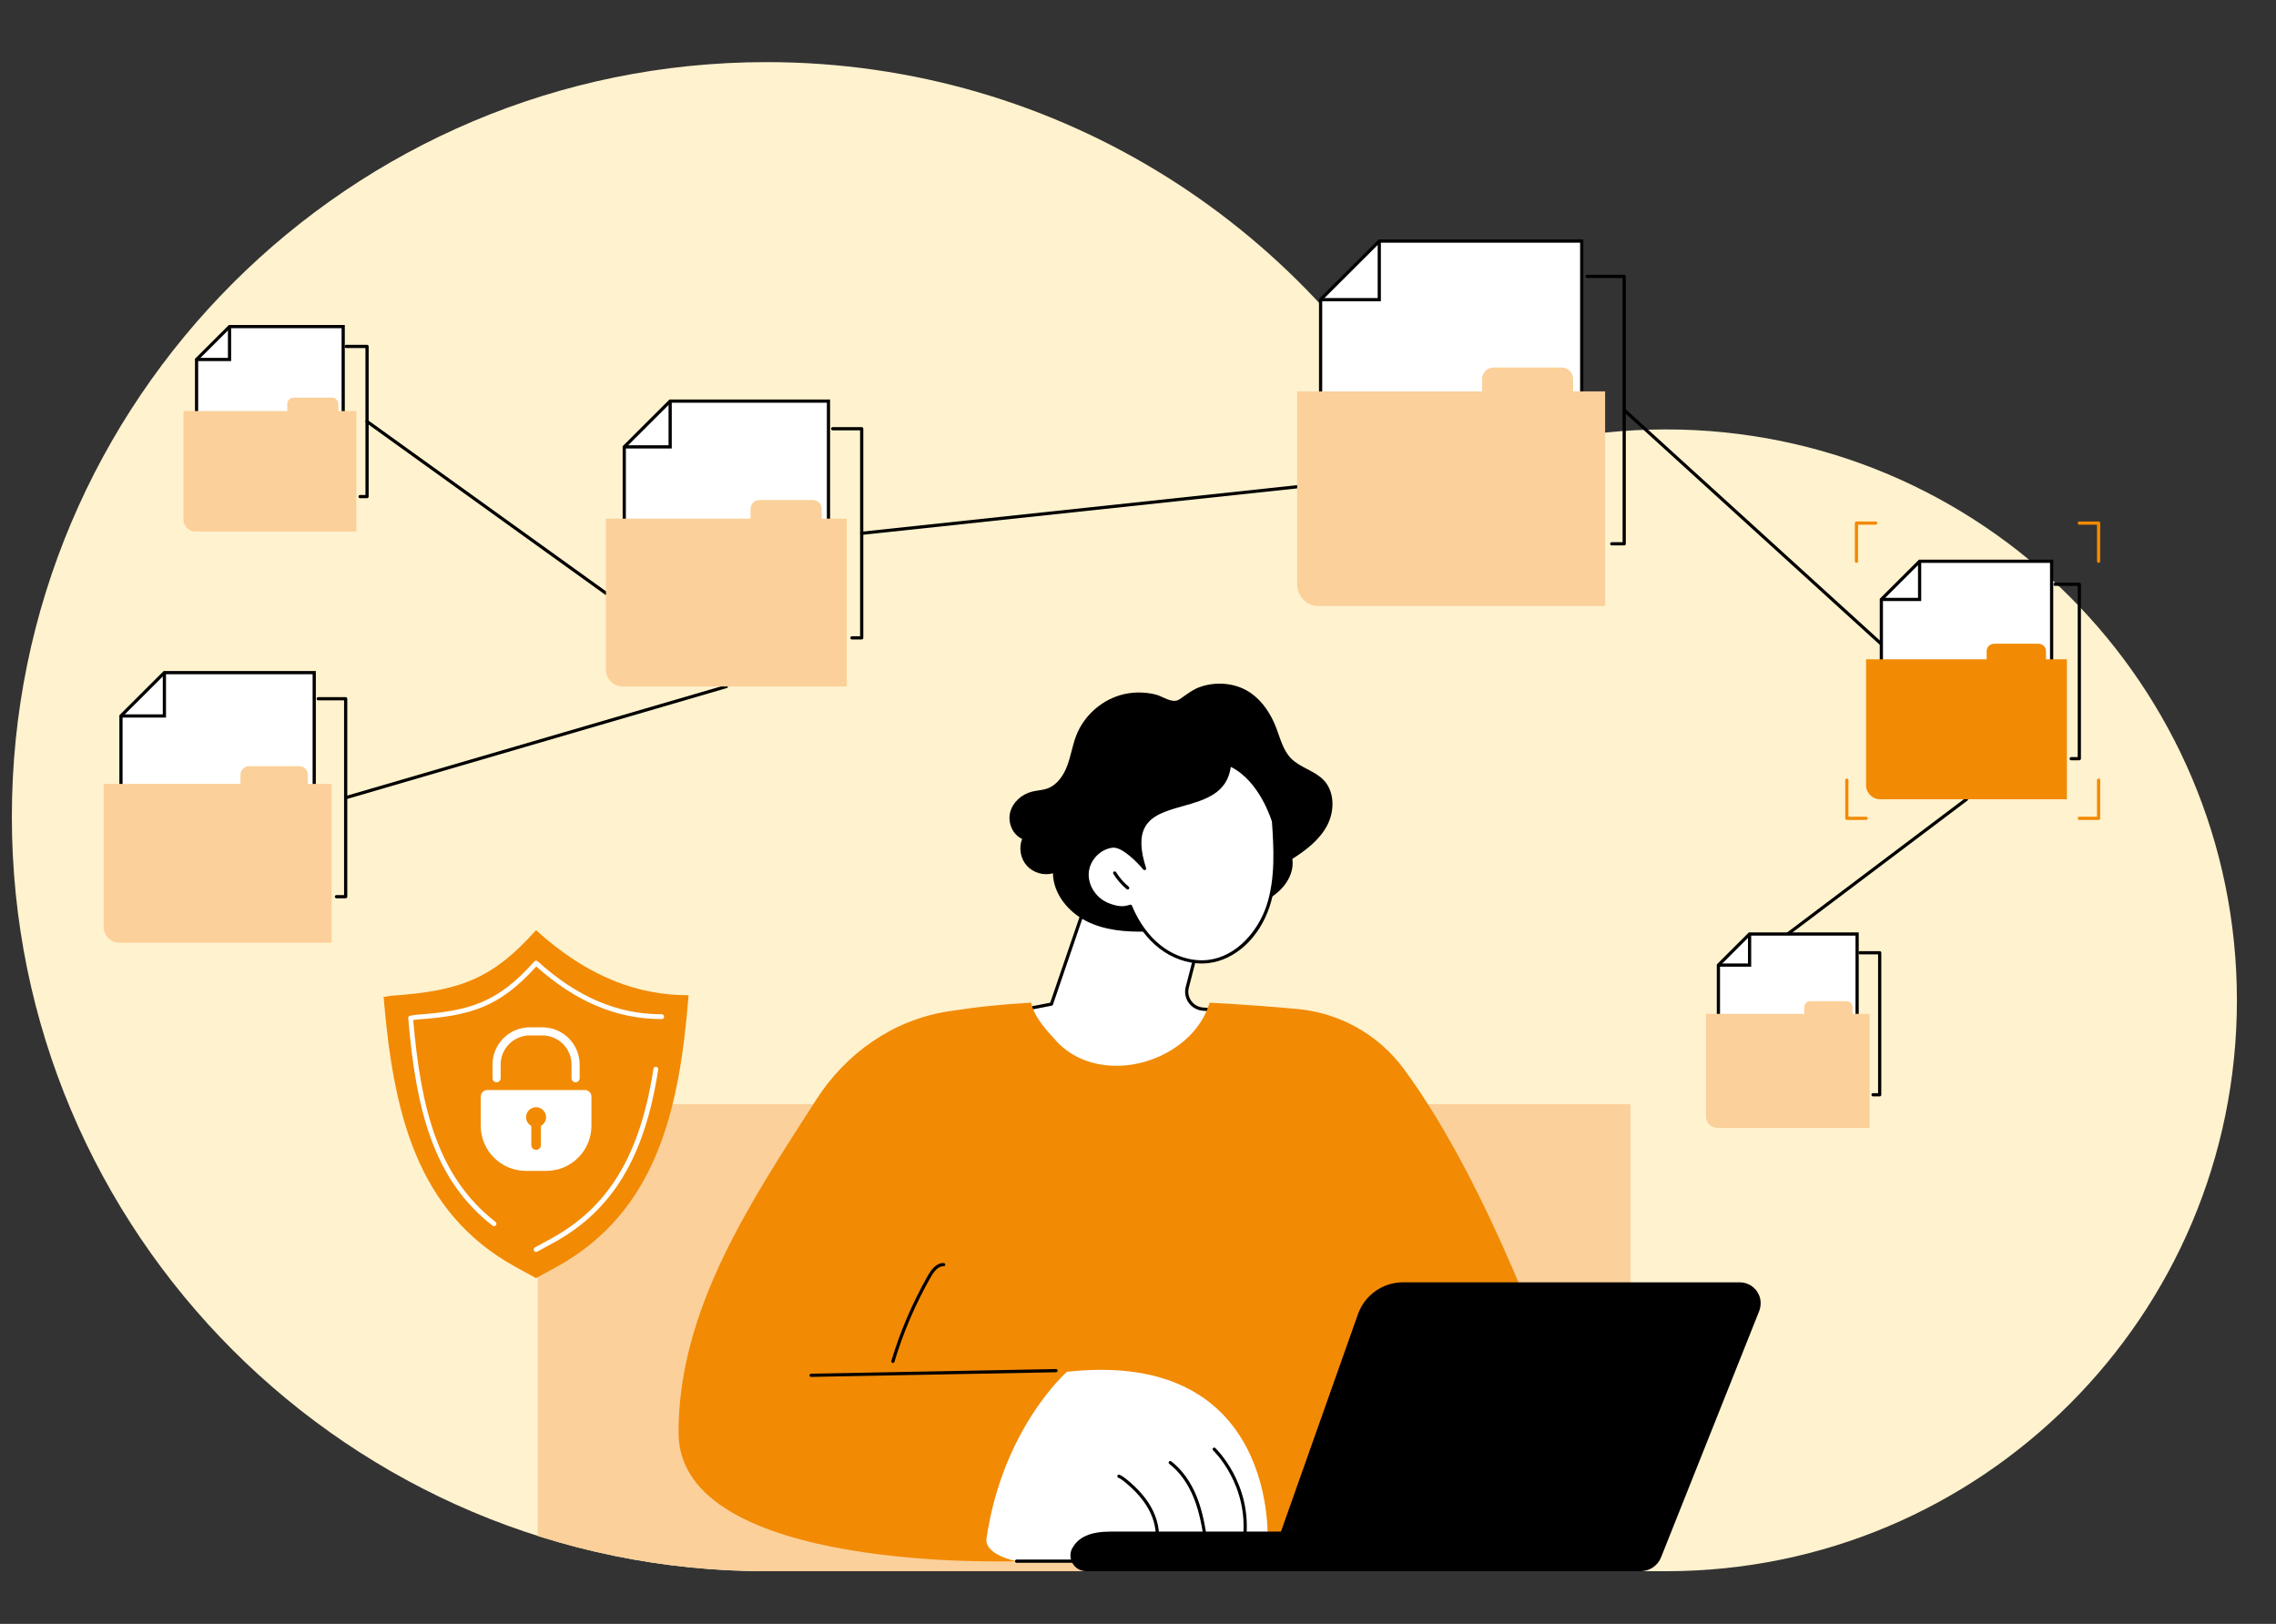 <?xml version="1.0" encoding="UTF-8"?>
<svg id="Layer_1" data-name="Layer 1" xmlns="http://www.w3.org/2000/svg" xmlns:xlink="http://www.w3.org/1999/xlink" viewBox="0 0 384 274">
  <rect x="0" y="0" width="384" height="274" fill="#333333" stroke="none"/>
  <defs>
    <style>
      .cls-1 {
        fill: #fbd09a;
      }

      .cls-1, .cls-2, .cls-3, .cls-4, .cls-5, .cls-6, .cls-7 {
        stroke-width: 0px;
      }

      .cls-3, .cls-4 {
        fill: none;
      }

      .cls-4 {
        clip-rule: evenodd;
      }

      .cls-5 {
        fill: #fff;
      }

      .cls-6 {
        fill: #fff2ce;
        fill-rule: evenodd;
      }

      .cls-7 {
        fill: #f28a04;
      }

      .cls-8 {
        clip-path: url(#clippath);
      }
    </style>
    <clipPath id="clippath">
      <path class="cls-4" d="m363.721,80.891c-13.549,0-69.557-45.971-81.253-40.923C261.463-1.461,178.945,10.481,129.317,10.481,59.002,10.481,2,67.483,2,137.799c0,70.315,57.002,127.317,127.317,127.317h151.759c26.601,0,50.683-10.782,68.115-28.214,17.432-17.432,28.214-41.515,28.214-68.115,0-53.201,16.738-78.406-13.685-87.895"/>
    </clipPath>
  </defs>
  <rect class="cls-3" width="384" height="274"/>
  <g>
    <path class="cls-6" d="m281.077,72.457c-13.549,0-26.441,2.802-38.137,7.85-21.004-41.429-63.995-69.826-113.623-69.826C59.002,10.481,2,67.483,2,137.799c0,70.315,57.002,127.317,127.317,127.317h151.759c26.601,0,50.683-10.782,68.115-28.214,17.432-17.432,28.214-41.515,28.214-68.115,0-53.201-43.128-96.33-96.33-96.33"/>
    <g class="cls-8">
      <g id="Data_access" data-name="Data access">
        <g>
          <rect class="cls-1" x="90.732" y="186.307" width="184.346" height="78.809" transform="translate(365.81 451.423) rotate(180)"/>
          <g>
            <g>
              <g>
                <path class="cls-5" d="m185.539,145.614l-8.145,23.811-5.599,1.089s8.545,18.55,22.947,15.443c14.401-3.107,11.234-15.443,11.234-15.443l-3.046-.246c-1.824-.147-3.075-1.904-2.617-3.676l3.424-13.263s-13.955-11.248-18.198-7.715Z"/>
                <path class="cls-2" d="m191.554,186.571c-4.866 0-9.611-2.374-13.885-6.987-3.92-4.232-6.098-8.91-6.12-8.957-.035-.075-.033-.163.005-.237.038-.074.108-.126.189-.142l5.446-1.059,8.094-23.663c.016-.047.045-.089.083-.12,4.363-3.632,17.963,7.248,18.54,7.712.083.067.119.176.092.278l-3.424,13.263c-.198.767-.048,1.577.411,2.222.459.645,1.176,1.052,1.965,1.116l3.046.246c.115.009.212.091.24.202.053.207,1.268,5.114-1.491,9.579-1.915,3.1-5.262,5.184-9.948,6.195-1.085.234-2.168.35-3.245.35Zm-19.362-15.859c.552,1.107,2.597,4.97,5.883,8.514,5.152,5.556,10.741,7.732,16.609,6.465,4.534-.978,7.763-2.978,9.599-5.945,2.346-3.792,1.661-8.048,1.472-8.98l-2.847-.23c-.949-.077-1.81-.566-2.363-1.341s-.733-1.75-.494-2.672l3.38-13.092c-1.439-1.134-13.785-10.685-17.661-7.656l-8.119,23.737c-.031.092-.109.159-.204.178l-5.254,1.022Zm5.202-1.287h.003-.003Z"/>
              </g>
              <g>
                <path class="cls-2" d="m188.943,117.313c-3.302.989-6.091,3.556-7.35,6.763-.646,1.647-.902,3.424-1.516,5.084-.614,1.66-1.703,3.283-3.368,3.882-.834.3-1.741.318-2.6.534-1.725.435-3.25,1.777-3.679,3.502-.429,1.726.404,3.745,2.023,4.481-.602,1.493-.282,3.315.793,4.514,1.075,1.199,2.852,1.715,4.402,1.279.057,3.463,2.582,6.535,5.677,8.09,3.096,1.555,6.675,1.83,10.138,1.747,6.561-.157,13.159-1.531,18.971-4.579,1.503-.788,2.974-1.706,4.074-2.998,1.1-1.292,1.793-3.012,1.533-4.689,2.313-1.472,4.586-3.205,5.865-5.63,1.279-2.425,1.306-5.693-.59-7.674-1.532-1.601-3.962-2.078-5.508-3.665-1.342-1.378-1.802-3.357-2.493-5.152-.865-2.247-2.211-4.37-4.164-5.779-2.382-1.719-5.58-2.073-8.357-1.223-1.509.462-2.506,1.337-3.776,2.189-1.229.824-2.783-.496-4.094-.813-1.96-.473-4.047-.443-5.981.136Z"/>
                <g>
                  <g>
                    <path class="cls-5" d="m190.723,152.912c1.101,2.664,2.767,5.138,5.049,6.9,2.282,1.761,5.215,2.761,8.078,2.428,4.793-.556,8.544-4.719,10.073-9.293,1.529-4.574,1.265-9.529.943-14.341,0,0-2.058-7.231-7.431-9.613-1.022,10.516-19.115,2.761-14.333,17.552,0,0-3.307-4.011-5.401-3.783-2.263.246-4.163,2.288-4.287,4.56-.124,2.272,1.42,4.49,3.541,5.317,1.198.467,2.357.777,3.768.274Z"/>
                    <path class="cls-2" d="m202.752,162.573c-2.46 0-5.009-.899-7.145-2.548-2.091-1.613-3.829-3.954-5.037-6.779-1.456.435-2.676.047-3.713-.357-2.279-.888-3.841-3.236-3.713-5.583.131-2.398,2.162-4.557,4.528-4.814,1.575-.173,3.691,1.779,4.833,2.98-.688-2.615-.628-4.628.177-6.131,1.226-2.289,4.028-3.077,6.738-3.84,3.594-1.012,7.311-2.058,7.746-6.535.008-.087.058-.164.133-.208.075-.044.167-.049.246-.014,5.427,2.406,7.496,9.486,7.582,9.786.005.018.008.037.01.056.288,4.299.647,9.648-.956,14.445-1.749,5.233-5.791,8.952-10.298,9.476-.373.043-.751.065-1.13.065Zm-12.029-9.932c.107,0,.207.063.25.167,1.175,2.842,2.892,5.189,4.965,6.789,2.354,1.817,5.227,2.682,7.882,2.374,4.889-.568,8.469-4.984,9.847-9.11,1.565-4.684,1.216-9.961.932-14.207-.14-.465-2.147-6.885-6.939-9.257-.633,4.525-4.424,5.592-8.093,6.625-2.72.766-5.29,1.489-6.407,3.575-.847,1.581-.781,3.827.201,6.865.04.124-.014.258-.127.321-.114.062-.256.035-.339-.065-.895-1.084-3.561-3.862-5.163-3.686-2.114.229-3.929,2.161-4.046,4.306-.116,2.12,1.301,4.244,3.369,5.05,1.28.499,2.325.718,3.579.271.03-.011.061-.016.091-.016Z"/>
                  </g>
                  <path class="cls-2" d="m190.259,150.096c-.061,0-.123-.021-.174-.063-.884-.74-1.64-1.612-2.247-2.592-.079-.127-.04-.294.087-.372.127-.079.294-.04.372.087.577.931,1.295,1.759,2.135,2.462.115.096.13.267.034.381-.054.064-.13.097-.208.097Z"/>
                </g>
              </g>
            </g>
            <g>
              <path class="cls-7" d="m236.817,180.324c-4.261-5.754-10.771-9.412-17.901-10.07-4.061-.374-9.152-.772-14.83-1.062-.313,1.022-.75,2.012-1.317,2.945-1.646,2.709-4.224,4.794-7.096,6.088-2.874,1.295-6.091,1.881-9.232,1.502-3.076-.371-6.002-1.681-8.127-3.971-1.733-1.867-3.812-4.123-4.344-6.57-5.152.292-9.212.718-14.047,1.476-9.229,1.445-17.176,7.034-22.216,14.899-10.996,17.158-23.224,35.272-23.224,56.167,0,23.757,57.032,21.694,57.032,21.694h55.605l35.556-30.209s-11.067-32.913-25.857-52.889Z"/>
              <g>
                <path class="cls-5" d="m166.444,259.56c-.42,2.835,5.07,3.863,5.07,3.863h17.013l25.335-3.257s1.978-32.643-33.841-28.7c0,0-10.809,9.403-13.577,28.094Z"/>
                <path class="cls-2" d="m181.705,263.693h-10.191c-.149,0-.271-.121-.271-.271,0-.149.121-.271.271-.271h10.191c.149,0,.271.121.271.271,0,.149-.121.271-.271.271Z"/>
                <path class="cls-2" d="m195.202,260.563c-.013,0-.026-.001-.04-.003-.148-.022-.25-.159-.229-.307.266-1.82-.161-3.844-1.202-5.697-.873-1.554-2.164-3.019-3.946-4.48-.339-.277-.704-.563-1.114-.743-.137-.06-.199-.219-.139-.356.06-.137.22-.199.356-.139.473.207.872.519,1.24.82,1.836,1.504,3.169,3.019,4.075,4.633,1.099,1.957,1.548,4.102,1.266,6.04-.02.135-.135.231-.267.231Z"/>
                <path class="cls-2" d="m203.391,260.093c-.132,0-.248-.097-.268-.233-.307-2.166-.748-4.699-1.694-7.07-.978-2.45-2.413-4.451-4.152-5.786-.119-.091-.141-.261-.05-.379.091-.119.261-.141.379-.05,1.815,1.394,3.311,3.474,4.325,6.015.967,2.424,1.416,4.997,1.728,7.195.021.148-.082.285-.23.306-.013.002-.026.003-.038.003Z"/>
                <path class="cls-2" d="m209.952,260.093c-.011,0-.022-.001-.032-.002-.148-.018-.254-.152-.237-.301,1.103-9.241-4.952-15.007-5.013-15.064-.109-.102-.115-.273-.013-.382.102-.109.273-.115.382-.014.063.059,6.318,6.002,5.182,15.524-.017.137-.133.238-.268.238Z"/>
              </g>
              <g>
                <path class="cls-2" d="m275.731,265.116h-92.413c-.547,0-1.095-.14-1.546-.451-1.057-.727-1.424-2.027-1.006-3.144,1.09-2.285,3.342-3.09,6.672-3.09h94.357l-1.224,3.328c-.755,2.019-2.684,3.357-4.839,3.357Z"/>
                <path class="cls-2" d="m280.249,262.77l16.521-41.461c.337-.847.388-1.796.064-2.648-.535-1.408-1.865-2.292-3.312-2.292h-56.797c-3.423,0-6.474,2.156-7.616,5.383l-15.357,43.365h63.037c1.525,0,2.895-.929,3.46-2.346Z"/>
              </g>
              <path class="cls-2" d="m136.847,232.329c-.147,0-.268-.118-.27-.265-.003-.149.116-.273.265-.276l41.319-.784c.148.004.273.116.276.265.003.149-.116.273-.265.276l-41.319.784h-.005Z"/>
              <path class="cls-2" d="m150.645,229.984c-.026,0-.052-.004-.078-.012-.143-.043-.224-.194-.181-.337,1.504-5.008,3.579-9.851,6.167-14.395.531-.932,1.386-2.162,2.67-2.125.149.005.266.13.261.279-.005.149-.127.269-.279.261-.998-.034-1.72,1.041-2.182,1.852-2.568,4.508-4.626,9.313-6.119,14.282-.035.117-.143.193-.259.193Z"/>
            </g>
          </g>
          <g>
            <g>
              <path class="cls-7" d="m90.435,215.663l-3.372-1.846c-16.933-9.272-20.724-26.392-22.342-45.599l1.253-.196c11.431-.798,17.027-2.712,24.462-11.072,8.873,8.041,17.347,10.975,25.656,10.975l.082.017c-1.534,19.358-5.394,36.637-22.474,45.942l-3.264,1.778Z"/>
              <path class="cls-5" d="m83.354,206.899c-.087,0-.175-.028-.249-.085-10.018-7.79-12.933-19.624-14.228-34.997-.018-.212.131-.402.342-.435l1.031-.161c.011-.002.023-.003.034-.004,8.929-.623,13.662-2.008,19.86-8.979.072-.081.173-.13.282-.136.108-.006.214.032.294.105,6.631,6.008,13.449,8.929,20.846,8.929.028,0,.055.003.082.008l.068.014c.219.045.361.26.315.48-.045.219-.26.361-.48.315l-.027-.006c-7.478-.011-14.366-2.912-21.046-8.866-6.251,6.915-11.101,8.313-20.121,8.944l-.64.1c1.293,14.976,4.182,26.502,13.886,34.048.177.138.209.393.071.57-.08.103-.2.157-.321.157Z"/>
              <path class="cls-5" d="m90.449,211.243c-.144,0-.283-.077-.357-.212-.107-.197-.035-.443.162-.551l2.687-1.464c9.748-5.311,15.085-14.154,17.306-28.674.034-.222.242-.374.463-.34.222.034.374.241.34.463-2.263,14.795-7.728,23.82-17.72,29.264l-2.687,1.464c-.062.034-.128.05-.194.05Z"/>
            </g>
            <g>
              <path class="cls-5" d="m98.665,183.922h-16.436c-.618,0-1.118.499-1.118,1.116v4.921c0,4.202,3.415,7.608,7.627,7.608h3.419c4.212,0,7.627-3.406,7.627-7.608v-4.921c0-.616-.501-1.116-1.118-1.116Z"/>
              <path class="cls-5" d="m97.11,182.619c-.379,0-.686-.307-.686-.685v-2.312c0-2.707-2.208-4.909-4.922-4.909h-2.111c-2.714,0-4.922,2.202-4.922,4.909v2.312c0,.378-.307.685-.686.685s-.686-.307-.686-.685v-2.312c0-3.462,2.824-6.279,6.294-6.279h2.111c3.471,0,6.294,2.817,6.294,6.279v2.312c0,.378-.307.685-.686.685Z"/>
              <path class="cls-7" d="m92.131,188.502c0-.928-.754-1.68-1.685-1.68-.93,0-1.685.752-1.685,1.68,0,.636.354,1.189.877,1.475v3.239c0,.445.362.806.808.806.446,0,.808-.361.808-.806v-3.239c.522-.285.877-.839.877-1.475Z"/>
            </g>
          </g>
        </g>
        <g>
          <path class="cls-2" d="m331.78,122.01c-.065,0-.13-.023-.182-.07l-57.749-52.541c-.111-.101-.119-.272-.018-.382.101-.11.272-.119.382-.018l57.749,52.541c.111.101.119.272.018.382-.053.059-.127.089-.2.089Z"/>
          <path class="cls-2" d="m301.627,157.866c-.082,0-.163-.037-.216-.108-.09-.119-.066-.289.053-.379l30.154-22.735c.119-.09.289-.066.379.053.09.119.066.289-.053.379l-30.154,22.735c-.049.037-.106.055-.163.055Z"/>
          <path class="cls-2" d="m145.383,90.255c-.136,0-.254-.103-.269-.242-.016-.148.092-.282.24-.298l73.473-7.848c.146-.016.282.092.298.24.016.149-.092.282-.24.298l-73.473,7.848c-.01.001-.019.002-.029.002Z"/>
          <path class="cls-2" d="m102.233,100.373c-.055,0-.11-.017-.158-.051l-40.303-28.978c-.121-.087-.149-.256-.062-.378.087-.121.256-.149.378-.062l40.303,28.978c.121.087.149.256.062.378-.053.073-.136.113-.22.113Z"/>
          <path class="cls-2" d="m58.321,134.871c-.117,0-.225-.077-.26-.195-.042-.143.04-.294.184-.336l64.229-18.763c.143-.042.294.041.336.184.042.143-.04.294-.184.336l-64.229,18.763c-.025.007-.051.011-.076.011Z"/>
          <g>
            <g>
              <g>
                <polygon class="cls-5" points="27.736 113.493 20.408 120.802 20.408 139.069 53.015 139.069 53.015 113.493 27.736 113.493"/>
                <path class="cls-2" d="m53.285,139.34H20.138v-18.65l7.487-7.468h25.661v26.118Zm-32.607-.541h32.066v-25.036h-24.896l-7.169,7.152v17.884Z"/>
              </g>
              <polygon class="cls-2" points="28.007 121.073 20.408 121.073 20.408 120.532 27.466 120.532 27.466 113.493 28.007 113.493 28.007 121.073"/>
            </g>
            <path class="cls-1" d="m51.938,132.265v-1.55c0-.79-.642-1.431-1.434-1.431h-8.497c-.792,0-1.434.64-1.434,1.431v1.55h-23.089v24.114c0,1.485,1.207,2.689,2.695,2.689h35.76v-26.803h-4.001Z"/>
            <path class="cls-2" d="m58.321,151.568h-1.559c-.149,0-.271-.121-.271-.271,0-.149.121-.271.271-.271h1.288v-32.854h-4.363c-.149,0-.271-.121-.271-.271,0-.149.121-.271.271-.271h4.633c.149,0,.271.121.271.271v33.396c0,.149-.121.271-.271.271Z"/>
          </g>
          <g>
            <g>
              <g>
                <polygon class="cls-5" points="232.708 40.681 222.808 50.557 222.808 75.237 266.862 75.237 266.862 40.681 232.708 40.681"/>
                <path class="cls-2" d="m267.133,75.508h-44.596v-25.063l10.059-10.034h34.536v35.098Zm-44.055-.541h43.514v-34.015h-33.771l-9.742,9.718v24.297Z"/>
              </g>
              <polygon class="cls-2" points="232.979 50.828 222.808 50.828 222.808 50.286 232.438 50.286 232.438 40.681 232.979 40.681 232.979 50.828"/>
            </g>
            <path class="cls-1" d="m265.407,66.044v-2.094c0-1.068-.868-1.933-1.938-1.933h-11.481c-1.07,0-1.938.865-1.938,1.933v2.094h-31.195v32.58c0,2.006,1.63,3.632,3.642,3.632h48.315v-36.213h-5.406Z"/>
            <path class="cls-2" d="m274.031,92.03h-2.106c-.149,0-.271-.121-.271-.271,0-.149.121-.271.271-.271h1.836v-44.579h-5.989c-.149,0-.271-.121-.271-.271,0-.149.121-.271.271-.271h6.26c.149,0,.271.121.271.271v45.12c0,.149-.121.271-.271.271Z"/>
          </g>
          <g>
            <g>
              <g>
                <polygon class="cls-5" points="113.066 67.681 105.323 75.405 105.323 94.707 139.777 94.707 139.777 67.681 113.066 67.681"/>
                <path class="cls-2" d="m140.048,94.977h-34.995v-19.685l7.902-7.882h27.093v27.567Zm-34.454-.541h33.913v-26.485h-26.328l-7.585,7.566v18.919Z"/>
              </g>
              <polygon class="cls-2" points="113.337 75.675 105.323 75.675 105.323 75.134 112.795 75.134 112.795 67.681 113.337 67.681 113.337 75.675"/>
            </g>
            <path class="cls-1" d="m138.639,87.516v-1.638c0-.835-.679-1.512-1.515-1.512h-8.979c-.837,0-1.515.677-1.515,1.512v1.638h-24.397v25.48c0,1.569,1.275,2.841,2.848,2.841h37.786v-28.321h-4.228Z"/>
            <path class="cls-2" d="m145.383,107.899h-1.647c-.149,0-.271-.121-.271-.271,0-.149.121-.271.271-.271h1.377v-34.746h-4.625c-.149,0-.271-.121-.271-.271,0-.149.121-.271.271-.271h4.896c.149,0,.271.121.271.271v35.288c0,.149-.121.271-.271.271Z"/>
          </g>
          <g>
            <g>
              <g>
                <polygon class="cls-5" points="295.185 157.595 289.926 162.841 289.926 175.952 313.328 175.952 313.328 157.595 295.185 157.595"/>
                <path class="cls-2" d="m313.598,176.222h-23.943v-13.493l5.418-5.405h18.525v18.898Zm-23.402-.541h22.861v-17.815h-17.76l-5.101,5.088v12.727Z"/>
              </g>
              <polygon class="cls-2" points="295.456 163.112 289.926 163.112 289.926 162.571 294.915 162.571 294.915 157.595 295.456 157.595 295.456 163.112"/>
            </g>
            <path class="cls-1" d="m312.555,171.068v-1.112c0-.567-.461-1.027-1.029-1.027h-6.099c-.568,0-1.029.46-1.029,1.027v1.113h-16.571v17.307c0,1.066.866,1.93,1.934,1.93h25.665v-19.236h-2.872Z"/>
            <path class="cls-2" d="m317.136,184.999h-1.119c-.149,0-.271-.121-.271-.271,0-.149.121-.271.271-.271h.848v-23.427h-3.055c-.149,0-.271-.121-.271-.271,0-.149.121-.271.271-.271h3.325c.149,0,.271.121.271.271v23.968c0,.149-.121.271-.271.271Z"/>
          </g>
          <g>
            <g>
              <g>
                <polygon class="cls-5" points="38.727 55.111 33.167 60.656 33.167 74.515 57.905 74.515 57.905 55.111 38.727 55.111"/>
                <path class="cls-2" d="m58.175,74.785h-25.279v-14.241l5.718-5.704h19.56v19.945Zm-24.738-.541h24.196v-18.863h-18.796l-5.401,5.387v13.475Z"/>
              </g>
              <polygon class="cls-2" points="38.997 60.927 33.167 60.927 33.167 60.386 38.456 60.386 38.456 55.111 38.997 55.111 38.997 60.927"/>
            </g>
            <path class="cls-1" d="m57.088,69.353v-1.176c0-.599-.487-1.085-1.088-1.085h-6.447c-.601,0-1.088.486-1.088,1.085v1.176h-17.516v18.294c0,1.127.915,2.04,2.045,2.04h27.13v-20.334h-3.036Z"/>
            <path class="cls-2" d="m61.93,84.063h-1.183c-.149,0-.271-.121-.271-.271,0-.149.121-.271.271-.271h.912v-24.795h-3.245c-.149,0-.271-.121-.271-.271,0-.149.121-.271.271-.271h3.515c.149,0,.271.121.271.271v25.336c0,.149-.121.271-.271.271Z"/>
          </g>
          <g>
            <g>
              <g>
                <polygon class="cls-5" points="323.873 94.707 317.417 101.147 317.417 117.241 346.144 117.241 346.144 94.707 323.873 94.707"/>
                <path class="cls-2" d="m346.415,117.511h-29.269v-16.477l6.615-6.598h22.654v23.075Zm-28.728-.541h28.187v-21.993h-21.889l-6.298,6.282v15.711Z"/>
              </g>
              <polygon class="cls-2" points="324.143 101.417 317.417 101.417 317.417 100.876 323.602 100.876 323.602 94.707 324.143 94.707 324.143 101.417"/>
            </g>
            <path class="cls-7" d="m345.196,111.246v-1.366c0-.696-.566-1.26-1.264-1.26h-7.486c-.698,0-1.264.564-1.264,1.26v1.366h-20.342v21.245c0,1.308,1.063,2.369,2.375,2.369h31.506v-23.614h-3.525Z"/>
            <path class="cls-2" d="m350.819,128.285h-1.374c-.149,0-.271-.121-.271-.271,0-.149.121-.271.271-.271h1.103v-28.882h-3.812c-.149,0-.271-.121-.271-.271,0-.149.121-.271.271-.271h4.082c.149,0,.271.121.271.271v29.423c0,.149-.121.271-.271.271Z"/>
          </g>
          <g>
            <path class="cls-7" d="m313.215,94.977c-.149,0-.271-.121-.271-.271v-6.44c0-.149.121-.271.271-.271h3.25c.149,0,.271.121.271.271,0,.149-.121.271-.271.271h-2.979v6.17c0,.149-.121.271-.271.271Z"/>
            <path class="cls-7" d="m354.069,94.977c-.149,0-.271-.121-.271-.271v-6.17h-2.979c-.149,0-.271-.121-.271-.271,0-.149.121-.271.271-.271h3.25c.149,0,.271.121.271.271v6.44c0,.149-.121.271-.271.271Z"/>
            <path class="cls-7" d="m354.069,138.35h-3.25c-.149,0-.271-.121-.271-.271,0-.149.121-.271.271-.271h2.979v-6.17c0-.149.121-.271.271-.271.149,0,.271.121.271.271v6.44c0,.149-.121.271-.271.271Z"/>
            <path class="cls-7" d="m314.84,138.35h-3.25c-.149,0-.271-.121-.271-.271v-6.44c0-.149.121-.271.271-.271.149,0,.271.121.271.271v6.17h2.979c.149,0,.271.121.271.271,0,.149-.121.271-.271.271Z"/>
          </g>
        </g>
      </g>
    </g>
  </g>
</svg>